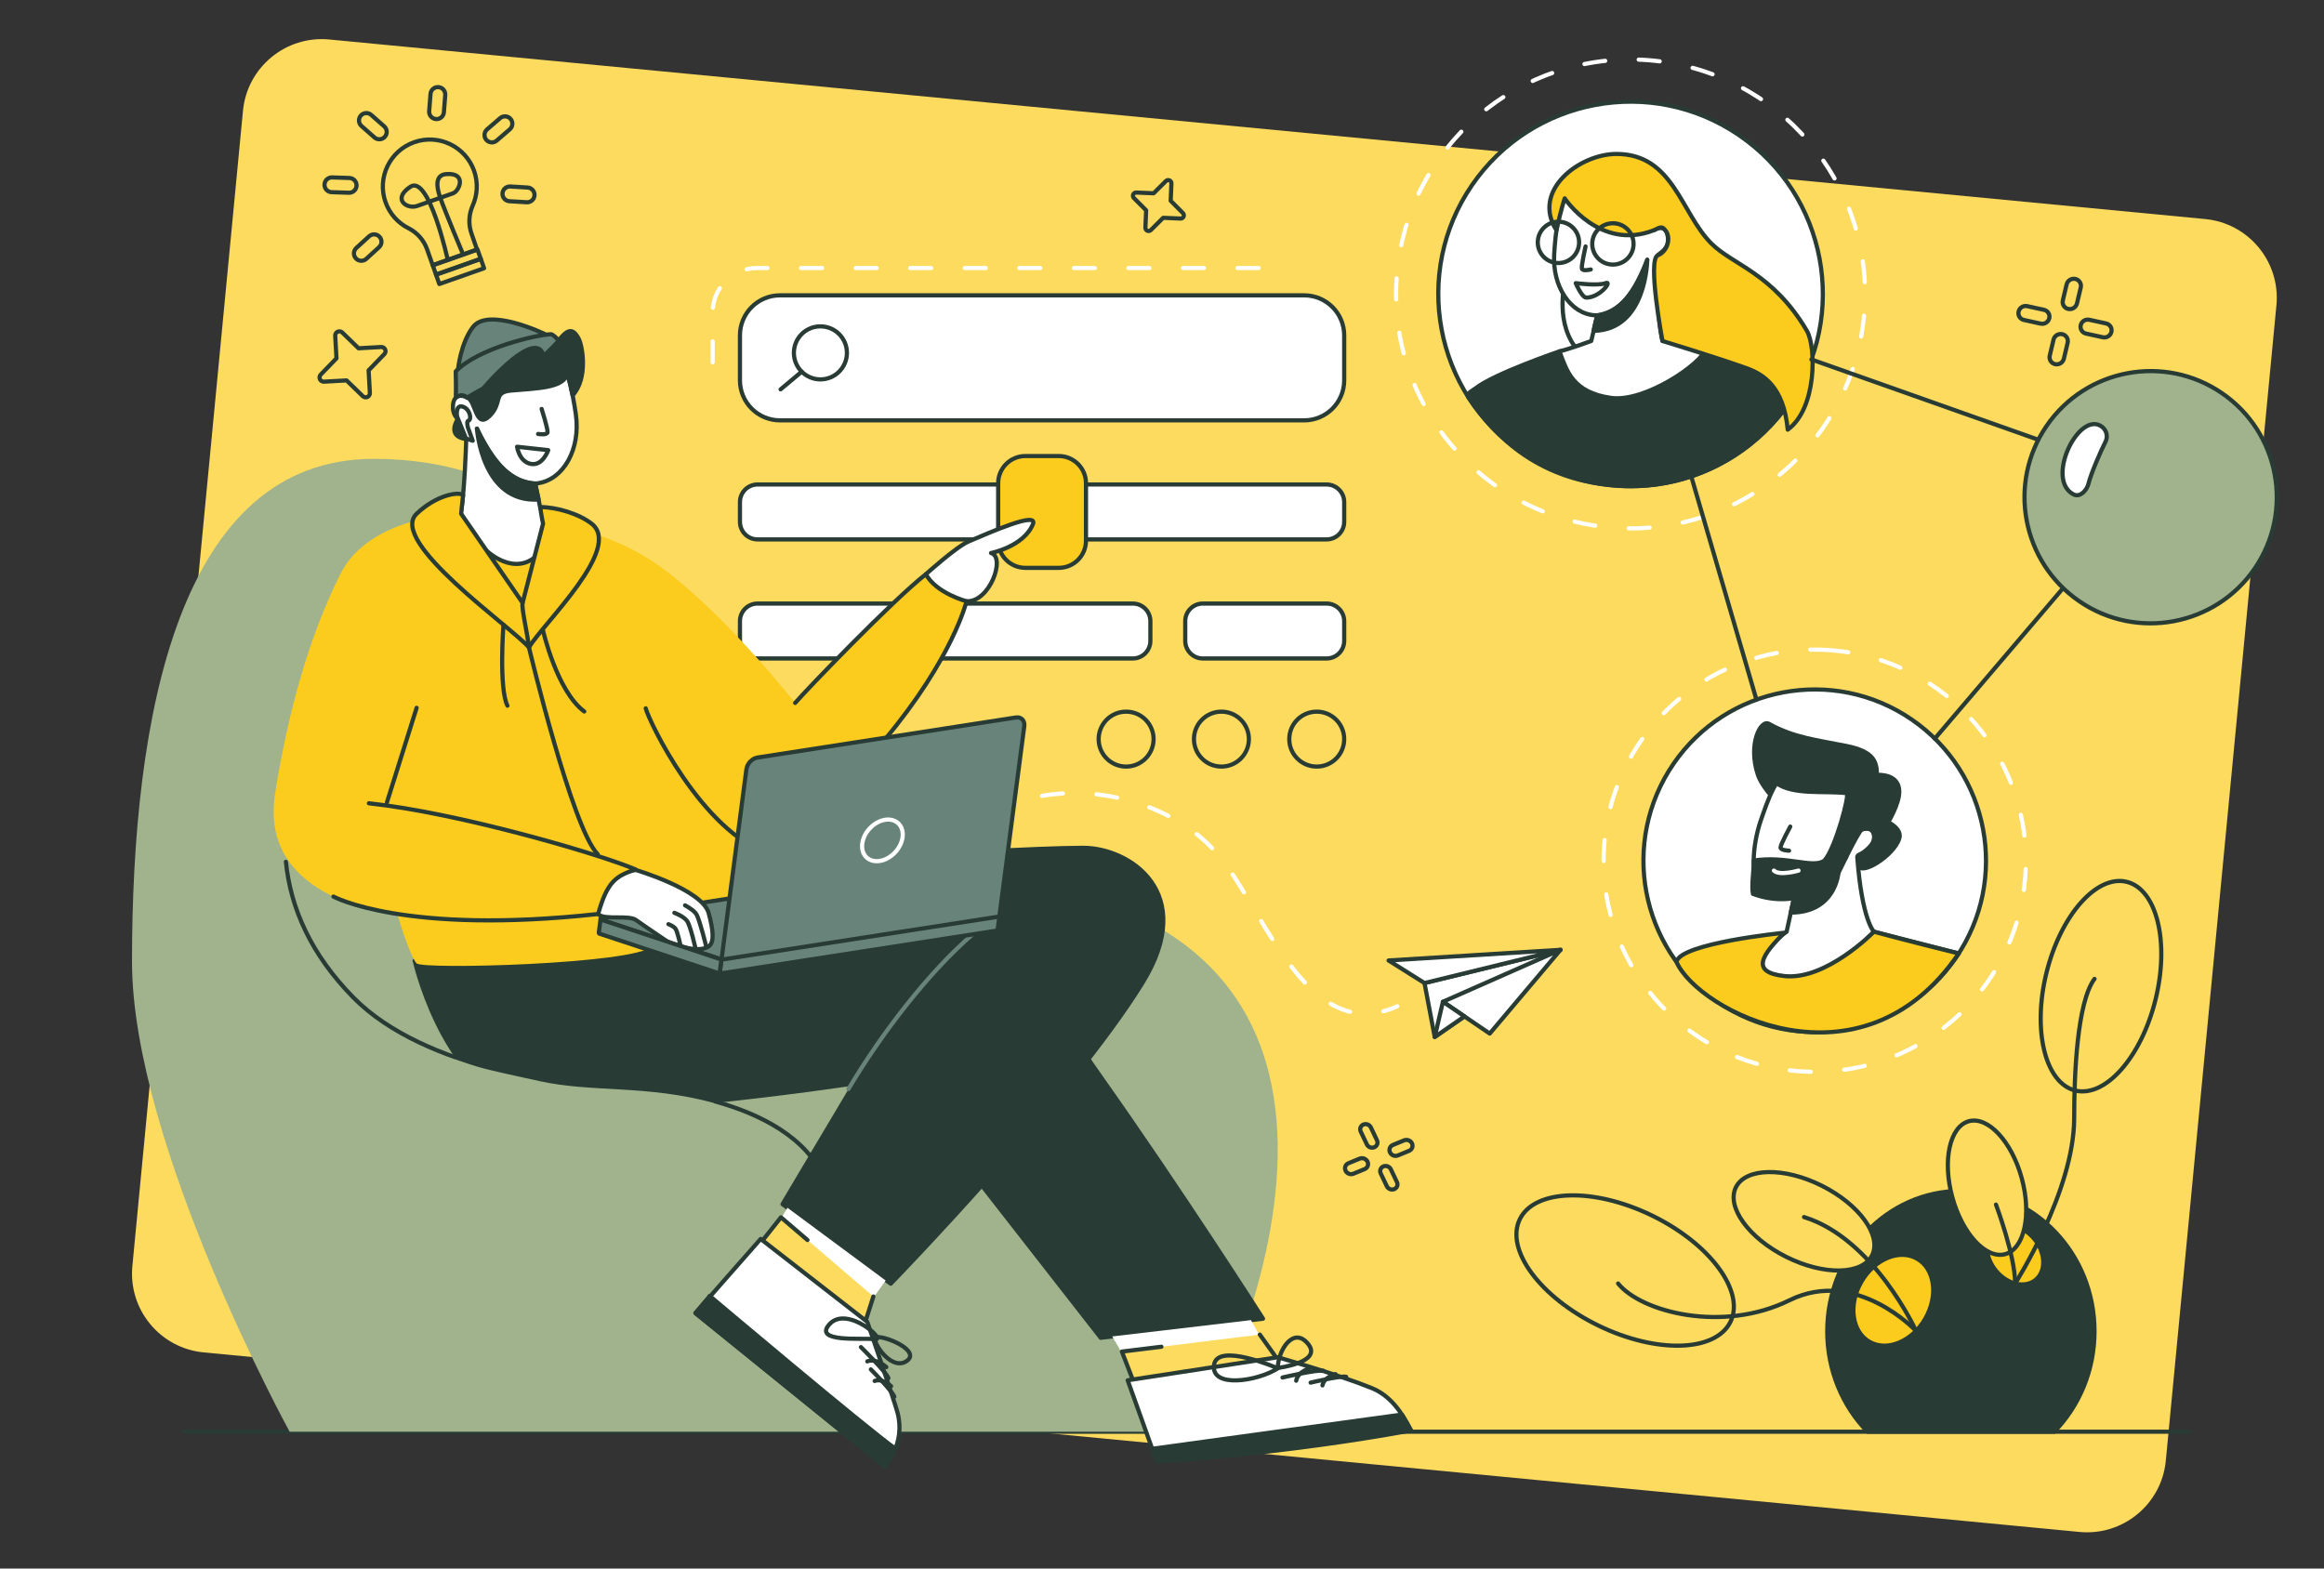 <?xml version="1.0" encoding="UTF-8" standalone="no"?>
<!DOCTYPE svg PUBLIC "-//W3C//DTD SVG 1.1//EN" "http://www.w3.org/Graphics/SVG/1.1/DTD/svg11.dtd">
<svg width="100%" height="100%" viewBox="0 0 800 540" version="1.1" xmlns="http://www.w3.org/2000/svg" xmlns:xlink="http://www.w3.org/1999/xlink" xml:space="preserve" xmlns:serif="http://www.serif.com/" style="fill-rule:evenodd;clip-rule:evenodd;stroke-linecap:round;stroke-linejoin:round;stroke-miterlimit:1.5;">
    <rect x="0" y="0" width="800" height="540" fill="#333333" stroke="none"/>
    <rect id="FL_8" x="0" y="0" width="800" height="540" style="fill:none;"/>
    <g>
        <path d="M83.642,38.12C85.075,23.152 98.39,12.163 113.358,13.596L759.098,75.412C774.065,76.845 785.054,90.16 783.621,105.128L745.545,502.88C744.112,517.848 730.797,528.837 715.829,527.404L70.089,465.588C55.122,464.155 44.133,450.84 45.566,435.872L83.642,38.12Z" style="fill:rgb(252,219,94);"/>
        <path d="M571.298,21.107C527.098,15.587 486.732,46.989 481.212,91.189C475.691,135.389 507.094,175.755 551.294,181.275C595.493,186.796 635.86,155.393 641.38,111.194C646.9,66.994 615.498,26.628 571.298,21.107Z" style="fill:none;stroke:white;stroke-width:1.44px;stroke-dasharray:7.22,11.56,0,0;"/>
        <path d="M358.717,274C381.434,270 407.633,278.776 421,296.317C436,316 451,360 481,346.426" style="fill:none;stroke:white;stroke-width:1.44px;stroke-dasharray:7.22,11.56,0,0;"/>
        <path d="M254.717,172.846C254.717,169.506 257.428,166.795 260.768,166.795L456.666,166.795C460.006,166.795 462.717,169.506 462.717,172.846L462.717,179.653C462.717,182.992 460.006,185.703 456.666,185.703L260.768,185.703C257.428,185.703 254.717,182.992 254.717,179.653L254.717,172.846Z" style="fill:white;stroke:rgb(41,59,53);stroke-width:1.44px;"/>
        <path d="M254.717,213.833C254.717,210.494 257.428,207.783 260.768,207.783L389.949,207.783C393.289,207.783 396,210.494 396,213.833L396,220.64C396,223.98 393.289,226.691 389.949,226.691L260.768,226.691C257.428,226.691 254.717,223.98 254.717,220.64L254.717,213.833Z" style="fill:white;stroke:rgb(41,59,53);stroke-width:1.44px;"/>
        <path d="M408,213.833C408,210.494 410.711,207.783 414.051,207.783L456.666,207.783C460.006,207.783 462.717,210.494 462.717,213.833L462.717,220.64C462.717,223.98 460.006,226.691 456.666,226.691L414.051,226.691C410.711,226.691 408,223.98 408,220.64L408,213.833Z" style="fill:white;stroke:rgb(41,59,53);stroke-width:1.44px;"/>
        <path d="M245.318,124.728L245.318,107.547C245.318,99.119 252.161,92.276 260.589,92.276L438.046,92.276" style="fill:none;stroke:white;stroke-width:1.44px;stroke-dasharray:7.22,11.56,0,0;"/>
        <path d="M254.717,115.448C254.717,107.847 260.889,101.675 268.49,101.675L448.944,101.675C456.546,101.675 462.717,107.847 462.717,115.448L462.717,130.943C462.717,138.544 456.546,144.716 448.944,144.716L268.49,144.716C260.889,144.716 254.717,138.544 254.717,130.943L254.717,115.448Z" style="fill:white;stroke:rgb(41,59,53);stroke-width:1.44px;"/>
        <path d="M343.602,166.371C343.602,161.199 347.801,157 352.973,157L364.461,157C369.633,157 373.832,161.199 373.832,166.371L373.832,186.127C373.832,191.299 369.633,195.498 364.461,195.498L352.973,195.498C347.801,195.498 343.602,191.299 343.602,186.127L343.602,166.371Z" style="fill:rgb(251,204,29);stroke:rgb(41,59,53);stroke-width:1.44px;"/>
        <path d="M318.717,197.683C318.717,197.683 329.248,188.174 333.461,186.397C340.199,183.555 357.445,175.838 355.576,180.423C352.417,188.174 341.142,190.39 341.142,190.39C346.303,191.796 340.702,207.372 332.717,207C318.288,210.372 318.717,197.683 318.717,197.683Z" style="fill:white;stroke:rgb(41,59,53);stroke-width:1.44px;"/>
        <path d="M753.717,492.899L63.384,492.899" style="fill:none;stroke:rgb(41,59,53);stroke-width:1.44px;"/>
        <path d="M128.706,157.966C61.345,157.966 45.44,246.845 45.44,331.046C45.44,393.941 99.703,492.899 99.703,492.899L413.118,492.899C413.118,492.899 504.385,326.632 349.568,303.146C238.455,286.29 234.377,157.966 128.706,157.966Z" style="fill:rgb(160,179,141);"/>
        <path d="M314.507,294.535C314.507,294.535 356.456,291.88 372.886,291.88C388.768,291.88 412.491,307.215 393.295,338.35C369.057,377.662 306.618,441.94 306.618,441.94L269.377,414.557L294.113,372.973L314.507,294.535Z" style="fill:rgb(41,59,53);stroke:rgb(41,59,53);stroke-width:1.44px;"/>
        <path d="M142.742,330.689C142.742,330.689 151.879,370.744 176.275,379.506C200.671,388.269 308.809,370.744 308.809,370.744L378.91,460.56L434.771,453.988C434.771,453.988 406.21,409.324 378.91,370.744C353.717,335.142 349.961,321.607 327.686,322.781C302.954,324.084 234.173,319.735 234.173,319.735L142.742,330.689Z" style="fill:rgb(41,59,53);stroke:rgb(41,59,53);stroke-width:1.44px;"/>
        <path d="M180,363C198.62,375.049 314.286,358.695 314.286,358.695L344.955,398.127" style="fill:none;stroke:rgb(41,59,53);stroke-width:1.44px;"/>
        <path d="M292.069,374.901C303.759,355.288 319.954,334.418 334.918,321.576" style="fill:none;stroke:rgb(103,131,122);stroke-width:1.44px;"/>
        <g>
            <path d="M164.179,147.564C168.246,157.225 176.247,167.656 185.16,166.37C194.073,165.085 199.927,154.457 198.224,142.654C197.166,135.318 194.914,122.656 189.398,118.53C187.4,117.036 161.439,103.842 160.859,136.904C159.616,136.135 156.161,135.221 155.918,139.712C155.627,145.069 160.677,145.396 160.631,147.006C159.941,171.505 158.591,176.61 158.591,176.61C158.591,176.61 165.402,198.002 181.376,194.005C190.568,191.705 193.269,182.484 186.033,175.117L184.231,166.463C184.231,166.463 172.738,167.585 164.179,147.564Z" style="fill:white;stroke:rgb(41,59,53);stroke-width:1.44px;"/>
            <path d="M164.179,147.564C164.179,147.564 165.899,173.28 185.417,171.964C184.78,169.399 184.231,166.463 184.231,166.463C178.155,165.845 171.895,163.498 164.179,147.564Z" style="fill:rgb(41,59,53);stroke:rgb(41,59,53);stroke-width:1.44px;"/>
            <path d="M177.991,153.801L188.717,154.979C188.717,154.979 186.826,160.481 182.76,159.715C178.694,158.949 177.991,153.801 177.991,153.801Z" style="fill:none;stroke:rgb(41,59,53);stroke-width:1.44px;"/>
        </g>
        <path d="M158.75,176.872C158.75,176.872 127.37,177.197 117.128,197.683C106.174,219.589 99.098,245.617 94.717,273C88.66,310.855 136.755,314.658 136.755,314.658C136.755,314.658 141.092,329.337 143.415,331.661C145.606,333.851 217.828,331.936 224.469,325.836C228.536,322.1 239.244,327.225 260.717,314.658C262.733,313.478 274.7,287.025 276.717,286C281.59,283.524 329.622,228.317 332.717,207C322.717,205 318.717,197.683 318.717,197.683C318.717,197.683 300.409,214 273.717,242C258.121,222.58 236.518,199.873 221.183,191.111C206.504,182.722 194.896,181.253 188.324,180.158C185.444,183.066 189.627,193.407 177.578,194.502C168.852,195.296 158.75,176.872 158.75,176.872Z" style="fill:rgb(251,204,29);"/>
        <path d="M304.499,254.704C327.981,226.691 332.717,207 332.717,207C332.717,207 322.297,204.255 318.717,197.683C307.075,206.801 277.246,237.875 273.717,242" style="fill:none;stroke:rgb(41,59,53);stroke-width:1.44px;"/>
        <path d="M167.551,189.638C167.551,189.638 177.006,198.705 184.957,191.111" style="fill:none;stroke:rgb(41,59,53);stroke-width:1.44px;"/>
        <path d="M182.083,222.875C182.083,222.875 196.968,285.309 205.755,294.071" style="fill:none;stroke:rgb(41,59,53);stroke-width:1.44px;"/>
        <path d="M222.279,243.858C223.374,248.239 241.557,286.404 264.928,294.071" style="fill:none;stroke:rgb(41,59,53);stroke-width:1.44px;"/>
        <path d="M133.206,276.196L143.415,243.686" style="fill:none;stroke:rgb(41,59,53);stroke-width:1.44px;"/>
        <path d="M208.103,317.031C206.9,316.635 206.386,316.241 206.956,316.153L299.378,301.825C299.947,301.736 301.386,301.987 302.588,302.384L343.988,316.041L249.503,330.689L208.103,317.031Z" style="fill:rgb(103,131,122);stroke:rgb(41,59,53);stroke-width:1.44px;"/>
        <path d="M256.939,264.835C257.193,262.894 258.907,261.084 260.764,260.796L349.686,247.011C351.543,246.723 352.844,248.065 352.59,250.007L343.848,316.832L248.197,331.661L256.939,264.835Z" style="fill:rgb(103,131,122);stroke:rgb(41,59,53);stroke-width:1.44px;"/>
        <path d="M218.993,299.548C218.993,299.548 241.791,306.316 243.946,314.344C245.422,319.844 246.074,324.365 243.946,325.812C239.75,328.666 229.845,324.207 229.845,324.207C229.845,324.207 221.543,318.635 218.993,316.773C216.442,314.911 208.589,316.786 206.124,314.882C203.658,312.979 208.14,299.548 218.993,299.548Z" style="fill:white;stroke:rgb(41,59,53);stroke-width:1.44px;"/>
        <path d="M304.671,282.234C300.842,282.839 297.324,286.504 296.821,290.413C296.318,294.322 299.018,297.004 302.847,296.399C306.676,295.794 310.194,292.129 310.697,288.22C311.201,284.311 308.501,281.629 304.671,282.234Z" style="fill:rgb(103,131,122);stroke:white;stroke-width:1.44px;"/>
        <path d="M248.366,330.365L344.017,315.537L343.419,320.106C343.402,320.239 343.285,320.363 343.158,320.382L247.967,335.14C247.84,335.159 247.751,335.068 247.768,334.935L248.366,330.365Z" style="fill:rgb(103,131,122);stroke:rgb(41,59,53);stroke-width:1.44px;"/>
        <path d="M206.724,316.544L248.333,330.334L247.735,334.903C247.718,335.036 247.602,335.11 247.477,335.069L206.321,321.429C206.196,321.388 206.109,321.246 206.126,321.114L206.724,316.544Z" style="fill:rgb(103,131,122);stroke:rgb(41,59,53);stroke-width:1.44px;"/>
        <path d="M187.511,114.986C187.511,114.986 168.117,105.601 162.803,112.582C158.554,118.163 157.686,127.081 157.686,127.081L187.511,114.986Z" style="fill:rgb(103,131,122);stroke:rgb(41,59,53);stroke-width:1.44px;"/>
        <path d="M160.859,136.904C160.859,136.904 180.142,124.746 194.499,125.21C195.914,121.467 192.237,116.201 189.789,115.063C184.859,115.172 164.494,119.872 156.87,127.882C157.02,132.501 156.925,136.912 156.925,136.912C156.925,136.912 158.728,135.041 160.859,136.904Z" style="fill:rgb(103,131,122);stroke:rgb(41,59,53);stroke-width:1.44px;"/>
        <path d="M160.859,136.904C163.792,137.836 163.651,147.887 168.437,143.298C173.223,138.708 169.438,135.021 175.985,134.449C184.714,133.687 194.326,133.607 195.238,128.597C195.399,127.713 196.791,134.898 197.121,136.096C202.519,130.224 200.49,119.049 199.223,116.652C197.073,112.585 195.196,113.304 191.66,118.017C190.987,118.915 187.149,122.538 187.149,122.538C184.676,112.855 168.084,131.57 166.269,133.833C163.458,135.265 162.375,136.147 160.859,136.904Z" style="fill:rgb(41,59,53);stroke:rgb(41,59,53);stroke-width:1.44px;"/>
        <path d="M157.597,144.26C157.597,144.26 153.453,150.257 160.503,151.165" style="fill:rgb(41,59,53);stroke:rgb(41,59,53);stroke-width:1.44px;"/>
        <path d="M186.453,140.782C186.453,140.782 188.665,147.785 188.476,148.841C188.288,149.897 185.238,149.399 185.238,149.399" style="fill:none;stroke:rgb(41,59,53);stroke-width:1.44px;"/>
        <path d="M243.09,325.812C243.09,325.812 241.016,317.238 239.804,314.882C239.023,313.366 235.815,311.679 235.815,311.679" style="fill:none;stroke:rgb(41,59,53);stroke-width:1.44px;"/>
        <path d="M239.493,326.851C239.493,326.851 237.712,318.735 236.518,317.073C235.324,315.411 232.137,314.259 232.137,314.259" style="fill:none;stroke:rgb(41,59,53);stroke-width:1.44px;"/>
        <path d="M234.173,325.138C234.173,325.138 233.187,320.646 232.526,319.726C231.865,318.806 230.1,318.168 230.1,318.168" style="fill:none;stroke:rgb(41,59,53);stroke-width:1.44px;"/>
        <path d="M434.141,460.734L430.62,454.477L382.865,460.095L386.726,466.692L434.141,460.734Z" style="fill:white;"/>
        <path d="M300.646,446.792L304.867,440.844L271.075,415.805L268.84,419.528L300.646,446.792Z" style="fill:white;"/>
        <path d="M439.153,467.132L433.676,459.465L386.194,465.316L389.863,474.799L439.153,467.132Z" style="fill:rgb(252,219,94);"/>
        <path d="M439.153,467.132L433.676,459.465" style="fill:none;stroke:rgb(41,59,53);stroke-width:1.44px;"/>
        <path d="M389.863,474.799L386.194,465.316L399.797,463.64" style="fill:none;stroke:rgb(41,59,53);stroke-width:1.44px;"/>
        <path d="M297.856,455.084L300.646,446.352L268.84,419.088L262.633,426.903L297.856,455.084Z" style="fill:rgb(252,219,94);"/>
        <path d="M262.633,426.903L268.84,419.088L277.957,426.903" style="fill:none;stroke:rgb(41,59,53);stroke-width:1.44px;"/>
        <path d="M297.856,455.084L300.646,446.352" style="fill:none;stroke:rgb(41,59,53);stroke-width:1.44px;"/>
        <path d="M388.186,475.192L439.824,467.263C439.824,467.263 460.803,473.223 472.224,477.886C478.354,480.388 482.34,485.732 485.717,492.464C440.799,500.742 398.218,503.205 398.218,503.205L388.186,475.192Z" style="fill:white;stroke:rgb(41,59,53);stroke-width:1.44px;"/>
        <path d="M261.85,426.533L298.555,455.084C298.555,455.084 307.849,482.186 308.949,486.304C311.866,497.22 304.547,504.803 304.547,504.803L239.4,452.059L261.85,426.533Z" style="fill:white;stroke:rgb(41,59,53);stroke-width:1.44px;"/>
        <path d="M482.594,487.001L396.631,498.775L398.218,503.205L485.717,492.464L482.594,487.001Z" style="fill:rgb(41,59,53);stroke:rgb(41,59,53);stroke-width:1.44px;"/>
        <path d="M185.37,336.789C185.37,336.789 182.545,345.155 170.28,350.478" style="fill:none;stroke:rgb(41,59,53);stroke-width:1.44px;"/>
        <path d="M439.879,471.073C439.879,471.073 418.911,461.908 417.894,469.977C416.878,478.047 432.981,475.507 439.879,471.073Z" style="fill:none;stroke:rgb(41,59,53);stroke-width:1.44px;"/>
        <path d="M439.879,470.942C439.879,470.942 455.375,469.059 450.332,462.729C445.289,456.4 439.908,464.864 439.879,470.942Z" style="fill:none;stroke:rgb(41,59,53);stroke-width:1.44px;"/>
        <path d="M451.341,470.859C451.341,470.859 446.772,472.049 446.191,475.335" style="fill:none;stroke:rgb(41,59,53);stroke-width:1.44px;"/>
        <path d="M305.087,470.653C305.087,470.653 301.645,467.421 298.555,468.681" style="fill:none;stroke:rgb(41,59,53);stroke-width:1.44px;"/>
        <path d="M459.71,473.066C459.71,473.066 455.743,474.099 455.239,476.952" style="fill:none;stroke:rgb(41,59,53);stroke-width:1.44px;"/>
        <path d="M306.734,477.227C306.734,477.227 303.789,474.375 301.09,475.427" style="fill:none;stroke:rgb(41,59,53);stroke-width:1.44px;"/>
        <path d="M441.483,474.239C441.483,474.239 453.484,471.394 455.58,471.928" style="fill:none;stroke:rgb(41,59,53);stroke-width:1.44px;"/>
        <path d="M296.356,463.774C296.356,463.774 305.159,472.412 305.824,474.47" style="fill:none;stroke:rgb(41,59,53);stroke-width:1.44px;"/>
        <path d="M451.151,476.001C451.151,476.001 461.57,473.53 463.39,473.994" style="fill:none;stroke:rgb(41,59,53);stroke-width:1.44px;"/>
        <path d="M299.777,471.441C299.777,471.441 307.304,479.058 307.854,480.853" style="fill:none;stroke:rgb(41,59,53);stroke-width:1.44px;"/>
        <path d="M308.226,498.736C298.368,491.796 244.334,446.18 244.334,446.18" style="fill:none;stroke:rgb(41,59,53);stroke-width:1.44px;"/>
        <path d="M244.334,446.18L239.4,452.059L304.547,504.803L308.218,498.73" style="fill:rgb(41,59,53);stroke:rgb(41,59,53);stroke-width:1.44px;"/>
        <path d="M179.892,207.541L186.936,180.288C186.936,180.288 186.262,177.088 185.965,174.571C191.61,174.571 199.277,176.872 203.658,180.288C214.487,188.732 187.057,214.56 182.083,222.875C179.777,214.756 179.272,207.153 179.892,207.541Z" style="fill:rgb(251,204,29);stroke:rgb(41,59,53);stroke-width:1.44px;"/>
        <path d="M179.892,207.541L158.75,176.872C158.75,176.872 158.94,174.571 159.41,170.388C157.547,169.167 149.987,170.587 143.415,176.872C133.491,186.362 175.692,215.593 182.083,222.875C181.541,217.811 179.471,209.566 179.892,207.541Z" style="fill:rgb(251,204,29);stroke:rgb(41,59,53);stroke-width:1.44px;"/>
        <path d="M157.322,143.321C157.322,143.321 156.716,139.212 159.268,139.992C161.821,140.771 162.527,144.53 161.191,144.866C160.51,145.037 161.067,147.155 161.067,147.155L162.727,151.736L160.417,150.972L157.322,143.321Z" style="fill:white;stroke:rgb(41,59,53);stroke-width:1.44px;"/>
        <path d="M300.895,460.474C303.624,459.163 318.188,465.257 311.614,468.857C307.377,471.176 301.819,464.757 300.895,460.474Z" style="fill:none;stroke:rgb(41,59,53);stroke-width:1.44px;"/>
        <path d="M300.832,461.016C306.167,462.32 291.673,448.989 285.492,455.93C279.851,462.264 296.738,460.542 300.832,461.016Z" style="fill:none;stroke:rgb(41,59,53);stroke-width:1.44px;"/>
        <path d="M98.417,296.702C100.018,312.613 107.029,328.576 121.657,343.431C146.386,368.542 197.542,374.082 210.1,374.082C210.1,374.082 260.146,374.082 279.332,398.407" style="fill:none;stroke:rgb(41,59,53);stroke-width:1.44px;"/>
        <path d="M156.773,364.726C165.597,367.748 164.725,367.606 185.775,372.211C204.061,376.211 222.475,373.405 245.652,379.695C248.621,384.68 223.241,402.119 203.594,402.119C183.947,402.119 139.421,368.842 156.773,364.726Z" style="fill:rgb(160,179,141);"/>
        <path d="M186.895,216.94C186.895,216.94 191.668,237.94 201.118,244.94" style="fill:none;stroke:rgb(41,59,53);stroke-width:1.44px;"/>
        <path d="M173.303,215.077C173.303,215.077 171.678,236.94 174.678,242.94" style="fill:none;stroke:rgb(41,59,53);stroke-width:1.44px;"/>
        <path d="M114.787,308.669C114.787,308.669 139.108,321.982 205.903,314.658C209.124,303.205 212.2,301.583 218.772,299.323C205.903,293.847 157.655,279.832 126.985,276.546" style="fill:rgb(251,204,29);stroke:rgb(41,59,53);stroke-width:1.44px;"/>
        <path d="M630.322,223.852C590.328,220.744 555.334,250.69 552.225,290.685C549.117,330.679 579.064,365.673 619.058,368.781C659.052,371.89 694.046,341.943 697.155,301.949C700.263,261.955 670.316,226.961 630.322,223.852Z" style="fill:none;stroke:white;stroke-width:1.44px;stroke-dasharray:7.22,11.56,0,0;"/>
        <path d="M576.041,262.996C557.651,289.846 564.519,326.576 591.369,344.966C618.219,363.356 654.949,356.487 673.339,329.637C691.729,302.787 684.861,266.058 658.011,247.668C631.161,229.278 594.431,236.146 576.041,262.996Z" style="fill:white;stroke:rgb(41,59,53);stroke-width:1.44px;"/>
        <path d="M635.514,295.068C629.958,303.384 620.972,311.592 612.853,308.777C607.865,307.047 603.682,302.292 603.682,296.264C603.682,292.135 604.642,286.739 606.08,282.593C608.397,275.911 611.616,266.056 617.53,263.187C619.672,262.149 646.38,254.479 640.947,285.561C642.251,285.065 645.654,284.833 645.07,289.085C644.374,294.156 639.221,293.535 639.335,295.068C640.947,316.814 645.07,320.762 645.07,320.762C645.07,320.762 623.16,344.731 608.915,338.099C600.719,334.283 606.9,326.373 615.011,320.778L617.53,309.258C617.53,309.258 626.677,308.476 635.514,295.068Z" style="fill:white;stroke:rgb(41,59,53);stroke-width:1.44px;"/>
        <path d="M632.828,300.565C632.828,300.565 631.844,314.172 616.456,314.172C617.118,311.14 617.53,309.258 617.53,309.258C623.487,307.595 625.179,306.873 632.828,300.565Z" style="fill:rgb(41,59,53);stroke:rgb(41,59,53);stroke-width:1.44px;"/>
        <path d="M616.267,284.568C616.267,284.568 612.929,290.73 612.915,291.753C612.9,292.777 615.848,292.862 615.848,292.862" style="fill:none;stroke:rgb(41,59,53);stroke-width:1.44px;"/>
        <path d="M640.947,285.561C639.692,285.964 631.844,302.632 631.844,302.632C631.844,302.632 619.86,313.838 603.42,307.734C602.872,304.717 603.682,300.723 603.682,296.264C615.059,294.479 624.146,299.127 628.027,296.264C631.779,292.191 636.916,273.191 635.661,273.051C627.782,272.176 617.389,273.812 611.401,269.573C610.508,271.139 610.138,271.864 609.277,273.417C608.791,272.909 606.08,269.573 605.126,266.732C601.622,256.303 606.016,247.57 608.943,249.196C617.531,253.967 625.268,254.737 635.661,256.83C645.137,258.738 646.091,262.322 646.091,266.732C649.652,266.692 653.791,267.769 653.791,272.574C653.791,276.868 649.974,283.07 649.974,283.07C649.974,283.07 654.859,285.304 653.791,288.69C651.882,294.741 640.308,301.71 639.81,297.861C639.402,294.711 639.402,294.741 639.402,294.741C639.402,294.741 646.091,291.181 645.137,287.364C644.791,285.982 644.248,284.502 640.947,285.561Z" style="fill:rgb(41,59,53);stroke:rgb(41,59,53);stroke-width:1.44px;"/>
        <path d="M619.105,299.716C619.105,299.716 612.546,301.627 610.637,299.716" style="fill:none;stroke:white;stroke-width:1.44px;"/>
        <path d="M645.07,320.762L674.263,328.246" style="fill:none;stroke:rgb(41,59,53);stroke-width:1.44px;"/>
        <path d="M614.213,321.119C614.213,321.119 578.224,324.7 577.112,331.168C584.427,347.959 640.662,377.581 674.263,328.246C658.546,324.396 645.07,320.762 645.07,320.762C645.07,320.762 628.587,337.629 614.213,336.024C602.279,334.691 606.668,328.688 614.213,321.119Z" style="fill:rgb(251,204,29);stroke:rgb(41,59,53);stroke-width:1.44px;"/>
        <path d="M704.495,146.636C690.952,166.41 696.01,193.46 715.784,207.003C735.558,220.547 762.608,215.489 776.152,195.715C789.696,175.941 784.637,148.891 764.863,135.347C745.089,121.803 718.039,126.861 704.495,146.636Z" style="fill:rgb(160,179,141);stroke:rgb(41,59,53);stroke-width:1.44px;"/>
        <path d="M506.681,63.785C486.036,93.927 493.747,135.16 523.889,155.806C554.032,176.451 595.265,168.74 615.91,138.598C636.555,108.455 628.845,67.222 598.702,46.577C568.56,25.932 527.327,33.642 506.681,63.785Z" style="fill:white;stroke:rgb(41,59,53);stroke-width:1.44px;"/>
        <path d="M538.686,97.372C538.686,97.372 534.953,111.789 543.579,121.121C548.908,123.522 556.416,103.391 556.416,103.391L538.686,97.372Z" style="fill:none;stroke:rgb(41,59,53);stroke-width:1.44px;"/>
        <path d="M536.83,120.961C536.83,120.961 514.429,128.58 507.874,133.726C506.976,134.43 505.182,135.14 505.262,136.47C516.562,153.359 532.918,166.417 559.481,167.36C585.146,168.036 603.981,154.34 614.318,140.867C613.367,135.475 611.495,131.366 607.733,129.609C590.105,121.376 576.056,119.318 576.056,119.318L536.83,120.961Z" style="fill:rgb(41,59,53);stroke:rgb(41,59,53);stroke-width:1.44px;"/>
        <path d="M567.042,89.435C564.007,98.734 557.374,109.052 548.986,108.546C540.597,108.04 534.332,98.61 535.002,87.501C535.419,80.597 536.534,68.648 541.345,64.385C543.087,62.841 566.209,48.563 569.305,79.265C570.402,78.453 573.544,77.336 574.118,81.493C574.802,86.453 570.299,87.139 570.299,88.642C570.299,110.856 572.28,117.388 572.28,117.388C572.28,117.388 579.139,116.702 587.257,120.002C585.94,125.129 566.2,138.631 554.55,136.984C541.345,135.118 539.309,127.647 536.83,120.961C540.506,120.095 547.757,117.388 547.757,117.388L549.857,108.56C549.857,108.56 560.631,108.715 567.042,89.435Z" style="fill:white;stroke:rgb(41,59,53);stroke-width:1.44px;"/>
        <path d="M567.042,89.435C567.042,89.435 566.841,113.612 548.588,113.897C548.982,111.463 549.857,108.56 549.857,108.56C555.459,107.516 561.099,104.849 567.042,89.435Z" style="fill:rgb(41,59,53);stroke:rgb(41,59,53);stroke-width:1.44px;"/>
        <path d="M545.804,84.85C545.804,84.85 544.289,91.533 544.546,92.501C544.803,93.469 547.6,92.77 547.6,92.77" style="fill:none;stroke:rgb(41,59,53);stroke-width:1.44px;"/>
        <path d="M538.622,68.291C538.622,68.291 550.743,86.556 569.305,79.265C571.231,78.509 571.993,77.356 573.536,79.642C575.079,81.928 574.246,86.401 570.644,87.918C567.042,89.435 572.28,117.388 572.28,117.388C572.28,117.388 590.748,123.017 601.166,126.744C606.876,128.787 614,133 615.398,147.913C625.467,140.65 625.195,119.318 621.998,113.897C610.297,94.053 596.542,91.26 589.076,83.794C578.549,73.267 576.012,53 556.416,53C543.806,53 527.043,65.516 535.78,79.265C537.414,71.84 538.622,68.291 538.622,68.291Z" style="fill:rgb(251,204,29);stroke:rgb(41,59,53);stroke-width:1.44px;"/>
        <circle cx="536.467" cy="83.442" r="7.113" style="fill:none;stroke:rgb(41,59,53);stroke-width:1.44px;"/>
        <circle cx="555.213" cy="83.974" r="7.113" style="fill:none;stroke:rgb(41,59,53);stroke-width:1.44px;"/>
        <path d="M542.418,97.485C542.418,97.485 550.153,98.486 552.683,97.485C555.213,96.483 550.817,102.458 546.059,102.458C544.532,102.458 542.418,97.485 542.418,97.485Z" style="fill:none;stroke:rgb(41,59,53);stroke-width:1.44px;"/>
        <path d="M582.185,163.997L604.629,240.875" style="fill:none;stroke:rgb(41,59,53);stroke-width:1.44px;"/>
        <path d="M701.319,151.273L623.544,123.748" style="fill:none;stroke:rgb(41,59,53);stroke-width:1.44px;"/>
        <path d="M709.814,202.914L666.039,254.266" style="fill:none;stroke:rgb(41,59,53);stroke-width:1.44px;"/>
        <g>
            <circle cx="282.41" cy="121.484" r="9.129" style="fill:white;stroke:rgb(41,59,53);stroke-width:1.44px;"/>
            <path d="M275.974,127.956L268.716,134.037" style="fill:none;stroke:rgb(41,59,53);stroke-width:1.44px;"/>
        </g>
        <circle cx="453.263" cy="254.454" r="9.454" style="fill:rgb(252,219,94);stroke:rgb(41,59,53);stroke-width:1.44px;"/>
        <circle cx="420.454" cy="254.454" r="9.454" style="fill:rgb(252,219,94);stroke:rgb(41,59,53);stroke-width:1.44px;"/>
        <circle cx="387.646" cy="254.454" r="9.454" style="fill:rgb(252,219,94);stroke:rgb(41,59,53);stroke-width:1.44px;"/>
        <path d="M724.769,152.107C725.87,149.978 724.913,147.54 722.931,146.501C714.986,142.334 704.104,165.404 713.857,170.241C716.018,171.312 718.371,168.831 718.931,166.501C719.732,163.17 723.156,155.226 724.769,152.107Z" style="fill:white;stroke:rgb(41,59,53);stroke-width:1.44px;"/>
        <path d="M117.831,114.481C117.405,114.068 116.77,113.959 116.23,114.205C115.691,114.451 115.358,115.003 115.391,115.595L115.825,123.369L110.406,128.959C109.993,129.385 109.884,130.02 110.13,130.559C110.376,131.099 110.928,131.432 111.52,131.399L119.294,130.965L124.884,136.384C125.31,136.796 125.945,136.906 126.485,136.66C127.024,136.413 127.357,135.861 127.324,135.269L126.89,127.496L132.309,121.905C132.722,121.48 132.831,120.844 132.585,120.305C132.338,119.766 131.787,119.432 131.195,119.466L123.421,119.9L117.831,114.481Z" style="fill:none;stroke:rgb(41,59,53);stroke-width:1.44px;"/>
        <path d="M403.242,63.152C403.261,62.697 402.999,62.277 402.583,62.094C402.166,61.91 401.68,62.001 401.357,62.322L397.123,66.539L391.152,66.286C390.697,66.267 390.277,66.528 390.094,66.945C389.91,67.361 390.001,67.848 390.322,68.17L394.539,72.405L394.286,78.376C394.267,78.83 394.528,79.25 394.945,79.434C395.361,79.617 395.848,79.527 396.17,79.205L400.405,74.989L406.376,75.242C406.83,75.261 407.25,74.999 407.434,74.583C407.617,74.166 407.527,73.68 407.205,73.357L402.989,69.123L403.242,63.152Z" style="fill:none;stroke:rgb(41,59,53);stroke-width:1.44px;"/>
        <path d="M147.033,85.871C145.925,82.729 143.657,80.131 140.695,78.607C137.082,76.827 134.152,73.679 132.708,69.585C129.739,61.17 134.159,51.928 142.574,48.959C150.988,45.99 160.23,50.411 163.199,58.825C164.641,62.912 164.34,67.194 162.685,70.858C161.345,73.891 161.213,77.322 162.316,80.449C163.256,83.22 164.213,85.934 164.213,85.934L148.955,91.318C148.955,91.318 148.004,88.62 147.033,85.871Z" style="fill:none;stroke:rgb(41,59,53);stroke-width:1.44px;"/>
        <path d="M114.328,61.081C112.927,61.035 111.751,62.135 111.705,63.537C111.659,64.938 112.759,66.114 114.161,66.16L120.111,66.356C121.513,66.403 122.688,65.302 122.734,63.901C122.78,62.499 121.68,61.324 120.279,61.278L114.328,61.081Z" style="fill:none;stroke:rgb(41,59,53);stroke-width:1.44px;"/>
        <path d="M122.664,85.363C121.628,86.308 121.553,87.916 122.498,88.953C123.442,89.989 125.05,90.064 126.087,89.119L130.487,85.109C131.524,84.164 131.599,82.556 130.654,81.52C129.709,80.483 128.101,80.409 127.065,81.353L122.664,85.363Z" style="fill:none;stroke:rgb(41,59,53);stroke-width:1.44px;"/>
        <path d="M181.613,64.562C183.013,64.647 184.08,65.852 183.995,67.252C183.91,68.652 182.705,69.719 181.305,69.634L175.363,69.274C173.963,69.189 172.896,67.984 172.98,66.584C173.065,65.184 174.271,64.117 175.67,64.202L181.613,64.562Z" style="fill:none;stroke:rgb(41,59,53);stroke-width:1.44px;"/>
        <path d="M172.172,40.67C173.234,39.755 174.839,39.874 175.755,40.936C176.67,41.998 176.551,43.603 175.489,44.519L170.98,48.406C169.918,49.322 168.312,49.203 167.397,48.141C166.481,47.079 166.6,45.473 167.662,44.557L172.172,40.67Z" style="fill:none;stroke:rgb(41,59,53);stroke-width:1.44px;"/>
        <path d="M127.796,39.565C126.745,38.637 125.138,38.737 124.21,39.789C123.282,40.84 123.382,42.447 124.434,43.375L128.898,47.314C129.949,48.242 131.556,48.142 132.484,47.09C133.412,46.039 133.311,44.432 132.26,43.504L127.796,39.565Z" style="fill:none;stroke:rgb(41,59,53);stroke-width:1.44px;"/>
        <path d="M148.2,32.327C148.309,30.929 149.532,29.883 150.93,29.992C152.328,30.1 153.375,31.324 153.266,32.722L152.804,38.657C152.695,40.055 151.471,41.102 150.073,40.993C148.675,40.884 147.629,39.661 147.738,38.263L148.2,32.327Z" style="fill:none;stroke:rgb(41,59,53);stroke-width:1.44px;"/>
        <path d="M154.138,89.489C154.138,89.489 147.709,60.034 141.279,64.286C134.849,68.538 140.086,72.142 143.612,70.898C147.138,69.654 153.309,67.476 155.954,66.543C158.182,65.757 160.786,59.385 153.621,59.931C149.791,60.223 150.152,64.129 151.552,68.096C153.263,72.945 159.427,87.623 159.427,87.623" style="fill:none;stroke:rgb(41,59,53);stroke-width:1.44px;"/>
        <path d="M148.955,91.318L150.095,94.548L165.497,89.113L164.358,85.883L148.955,91.318Z" style="fill:none;stroke:rgb(41,59,53);stroke-width:1.44px;"/>
        <path d="M150.095,94.548L151.235,97.778L166.637,92.343L165.497,89.113L150.095,94.548Z" style="fill:none;stroke:rgb(41,59,53);stroke-width:1.44px;"/>
        <path d="M490.36,338.435L493.885,357L537.168,327L490.36,338.435Z" style="fill:white;stroke:rgb(41,59,53);stroke-width:1.44px;"/>
        <path d="M496.698,344.873L537.168,327L512.818,355.828L496.698,344.873Z" style="fill:white;stroke:rgb(41,59,53);stroke-width:1.44px;"/>
        <path d="M493.885,357L504.112,349.911L496.698,344.873L493.885,357Z" style="fill:white;stroke:rgb(41,59,53);stroke-width:1.44px;"/>
        <path d="M537.168,327L478,330.662L490.36,338.435L537.168,327Z" style="fill:white;stroke:rgb(41,59,53);stroke-width:1.44px;"/>
        <path d="M675,410C700.388,410 721,431.657 721,458.332C721,471.873 715.689,484.121 707.138,492.899C690.312,492.899 656.897,492.899 642.862,492.899C634.311,484.121 629,471.873 629,458.332C629,431.657 649.612,410 675,410Z" style="fill:rgb(41,59,53);stroke:rgb(41,59,53);stroke-width:1.44px;"/>
        <path d="M659.96,433.341C666.038,436.834 667.289,446.078 662.753,453.97C658.217,461.863 649.599,465.434 643.521,461.94C637.443,458.446 636.191,449.202 640.727,441.31C645.264,433.418 653.882,429.847 659.96,433.341Z" style="fill:rgb(251,204,29);stroke:rgb(41,59,53);stroke-width:1.44px;"/>
        <path d="M686.647,423.361C690.319,420.372 696.451,421.816 700.332,426.584C704.213,431.352 704.383,437.65 700.711,440.639C697.039,443.628 690.907,442.184 687.026,437.416C683.145,432.648 682.975,426.35 686.647,423.361Z" style="fill:rgb(251,204,29);stroke:rgb(41,59,53);stroke-width:1.44px;"/>
        <path d="M732.101,303.591C742.458,306.148 746.894,324.319 742,344.145C737.106,363.971 724.723,377.991 714.365,375.434C704.008,372.877 699.572,354.705 704.466,334.879C709.36,315.054 721.743,301.034 732.101,303.591Z" style="fill:rgb(252,219,94);stroke:rgb(41,59,53);stroke-width:1.44px;"/>
        <path d="M677.75,386.006C684.347,384.204 692.504,392.993 695.953,405.621C699.403,418.248 696.847,429.963 690.25,431.766C683.653,433.568 675.496,424.779 672.047,412.151C668.597,399.524 671.153,387.809 677.75,386.006Z" style="fill:rgb(252,219,94);stroke:rgb(41,59,53);stroke-width:1.44px;"/>
        <path d="M523.158,419.774C528.242,409.316 548.62,408.725 568.638,418.455C588.656,428.185 600.781,444.575 595.698,455.033C590.614,465.491 570.235,466.083 550.218,456.353C530.2,446.623 518.075,430.233 523.158,419.774Z" style="fill:rgb(252,219,94);stroke:rgb(41,59,53);stroke-width:1.44px;"/>
        <path d="M597.565,408.726C600.946,401.969 614.193,401.738 627.127,408.21C640.061,414.682 647.817,425.423 644.435,432.181C641.054,438.938 627.807,439.169 614.873,432.697C601.939,426.224 594.183,415.484 597.565,408.726Z" style="fill:rgb(252,219,94);stroke:rgb(41,59,53);stroke-width:1.44px;"/>
        <path d="M693.679,441.869C693.679,441.869 714,410 714,385C714,369.867 715,345 721,337" style="fill:none;stroke:rgb(41,59,53);stroke-width:1.44px;"/>
        <path d="M659.565,458.195C659.565,458.195 639,436.28 616,447.64C593,459 565,451.738 557,441.869" style="fill:none;stroke:rgb(41,59,53);stroke-width:1.44px;"/>
        <path d="M659.565,458.195C659.565,458.195 645.144,426.473 621,419" style="fill:none;stroke:rgb(41,59,53);stroke-width:1.44px;"/>
        <path d="M687.082,414.702C687.082,414.702 693.679,432.289 693.679,441.869" style="fill:none;stroke:rgb(41,59,53);stroke-width:1.44px;"/>
        <g>
            <path d="M716.263,98.987C716.58,97.651 715.748,96.327 714.406,96.033C713.065,95.739 711.719,96.585 711.402,97.922L710.102,103.403C709.785,104.739 710.617,106.063 711.959,106.357C713.3,106.651 714.646,105.805 714.963,104.469L716.263,98.987Z" style="fill:none;stroke:rgb(41,59,53);stroke-width:1.44px;"/>
            <path d="M711.754,118.004C712.071,116.668 711.239,115.344 709.898,115.05C708.557,114.755 707.21,115.602 706.894,116.938L705.594,122.419C705.277,123.756 706.109,125.08 707.45,125.374C708.792,125.668 710.138,124.822 710.455,123.485L711.754,118.004Z" style="fill:none;stroke:rgb(41,59,53);stroke-width:1.44px;"/>
            <path d="M697.821,105.4C696.504,105.111 695.182,105.942 694.871,107.253C694.56,108.565 695.377,109.865 696.694,110.154L702.477,111.422C703.795,111.711 705.117,110.88 705.428,109.568C705.739,108.256 704.922,106.957 703.605,106.668L697.821,105.4Z" style="fill:none;stroke:rgb(41,59,53);stroke-width:1.44px;"/>
            <path d="M719.21,110.09C717.892,109.801 716.57,110.631 716.259,111.943C715.948,113.255 716.765,114.555 718.082,114.844L723.866,116.112C725.183,116.401 726.505,115.57 726.816,114.258C727.127,112.946 726.31,111.646 724.993,111.358L719.21,110.09Z" style="fill:none;stroke:rgb(41,59,53);stroke-width:1.44px;"/>
        </g>
        <g>
            <path d="M471.888,388.129C471.441,387.191 470.298,386.75 469.338,387.145C468.378,387.539 467.963,388.622 468.41,389.56L470.522,393.984C470.969,394.922 472.112,395.363 473.072,394.969C474.032,394.574 474.447,393.492 474,392.554L471.888,388.129Z" style="fill:none;stroke:rgb(41,59,53);stroke-width:1.44px;"/>
            <path d="M478.765,402.54C478.318,401.602 477.175,401.161 476.215,401.556C475.255,401.95 474.84,403.033 475.287,403.971L477.399,408.395C477.846,409.333 478.989,409.774 479.949,409.379C480.909,408.985 481.324,407.903 480.877,406.965L478.765,402.54Z" style="fill:none;stroke:rgb(41,59,53);stroke-width:1.44px;"/>
            <path d="M464.179,400.472C463.159,400.892 462.716,402.04 463.19,403.034C463.665,404.028 464.878,404.495 465.899,404.075L469.754,402.489C470.775,402.07 471.218,400.922 470.743,399.927C470.269,398.933 469.055,398.467 468.035,398.886L464.179,400.472Z" style="fill:none;stroke:rgb(41,59,53);stroke-width:1.44px;"/>
            <path d="M479.483,394.178C478.462,394.597 478.019,395.745 478.494,396.739C478.968,397.734 480.182,398.2 481.202,397.78L485.058,396.194C486.078,395.775 486.521,394.627 486.047,393.633C485.572,392.638 484.359,392.172 483.339,392.592L479.483,394.178Z" style="fill:none;stroke:rgb(41,59,53);stroke-width:1.44px;"/>
        </g>
    </g>
</svg>
